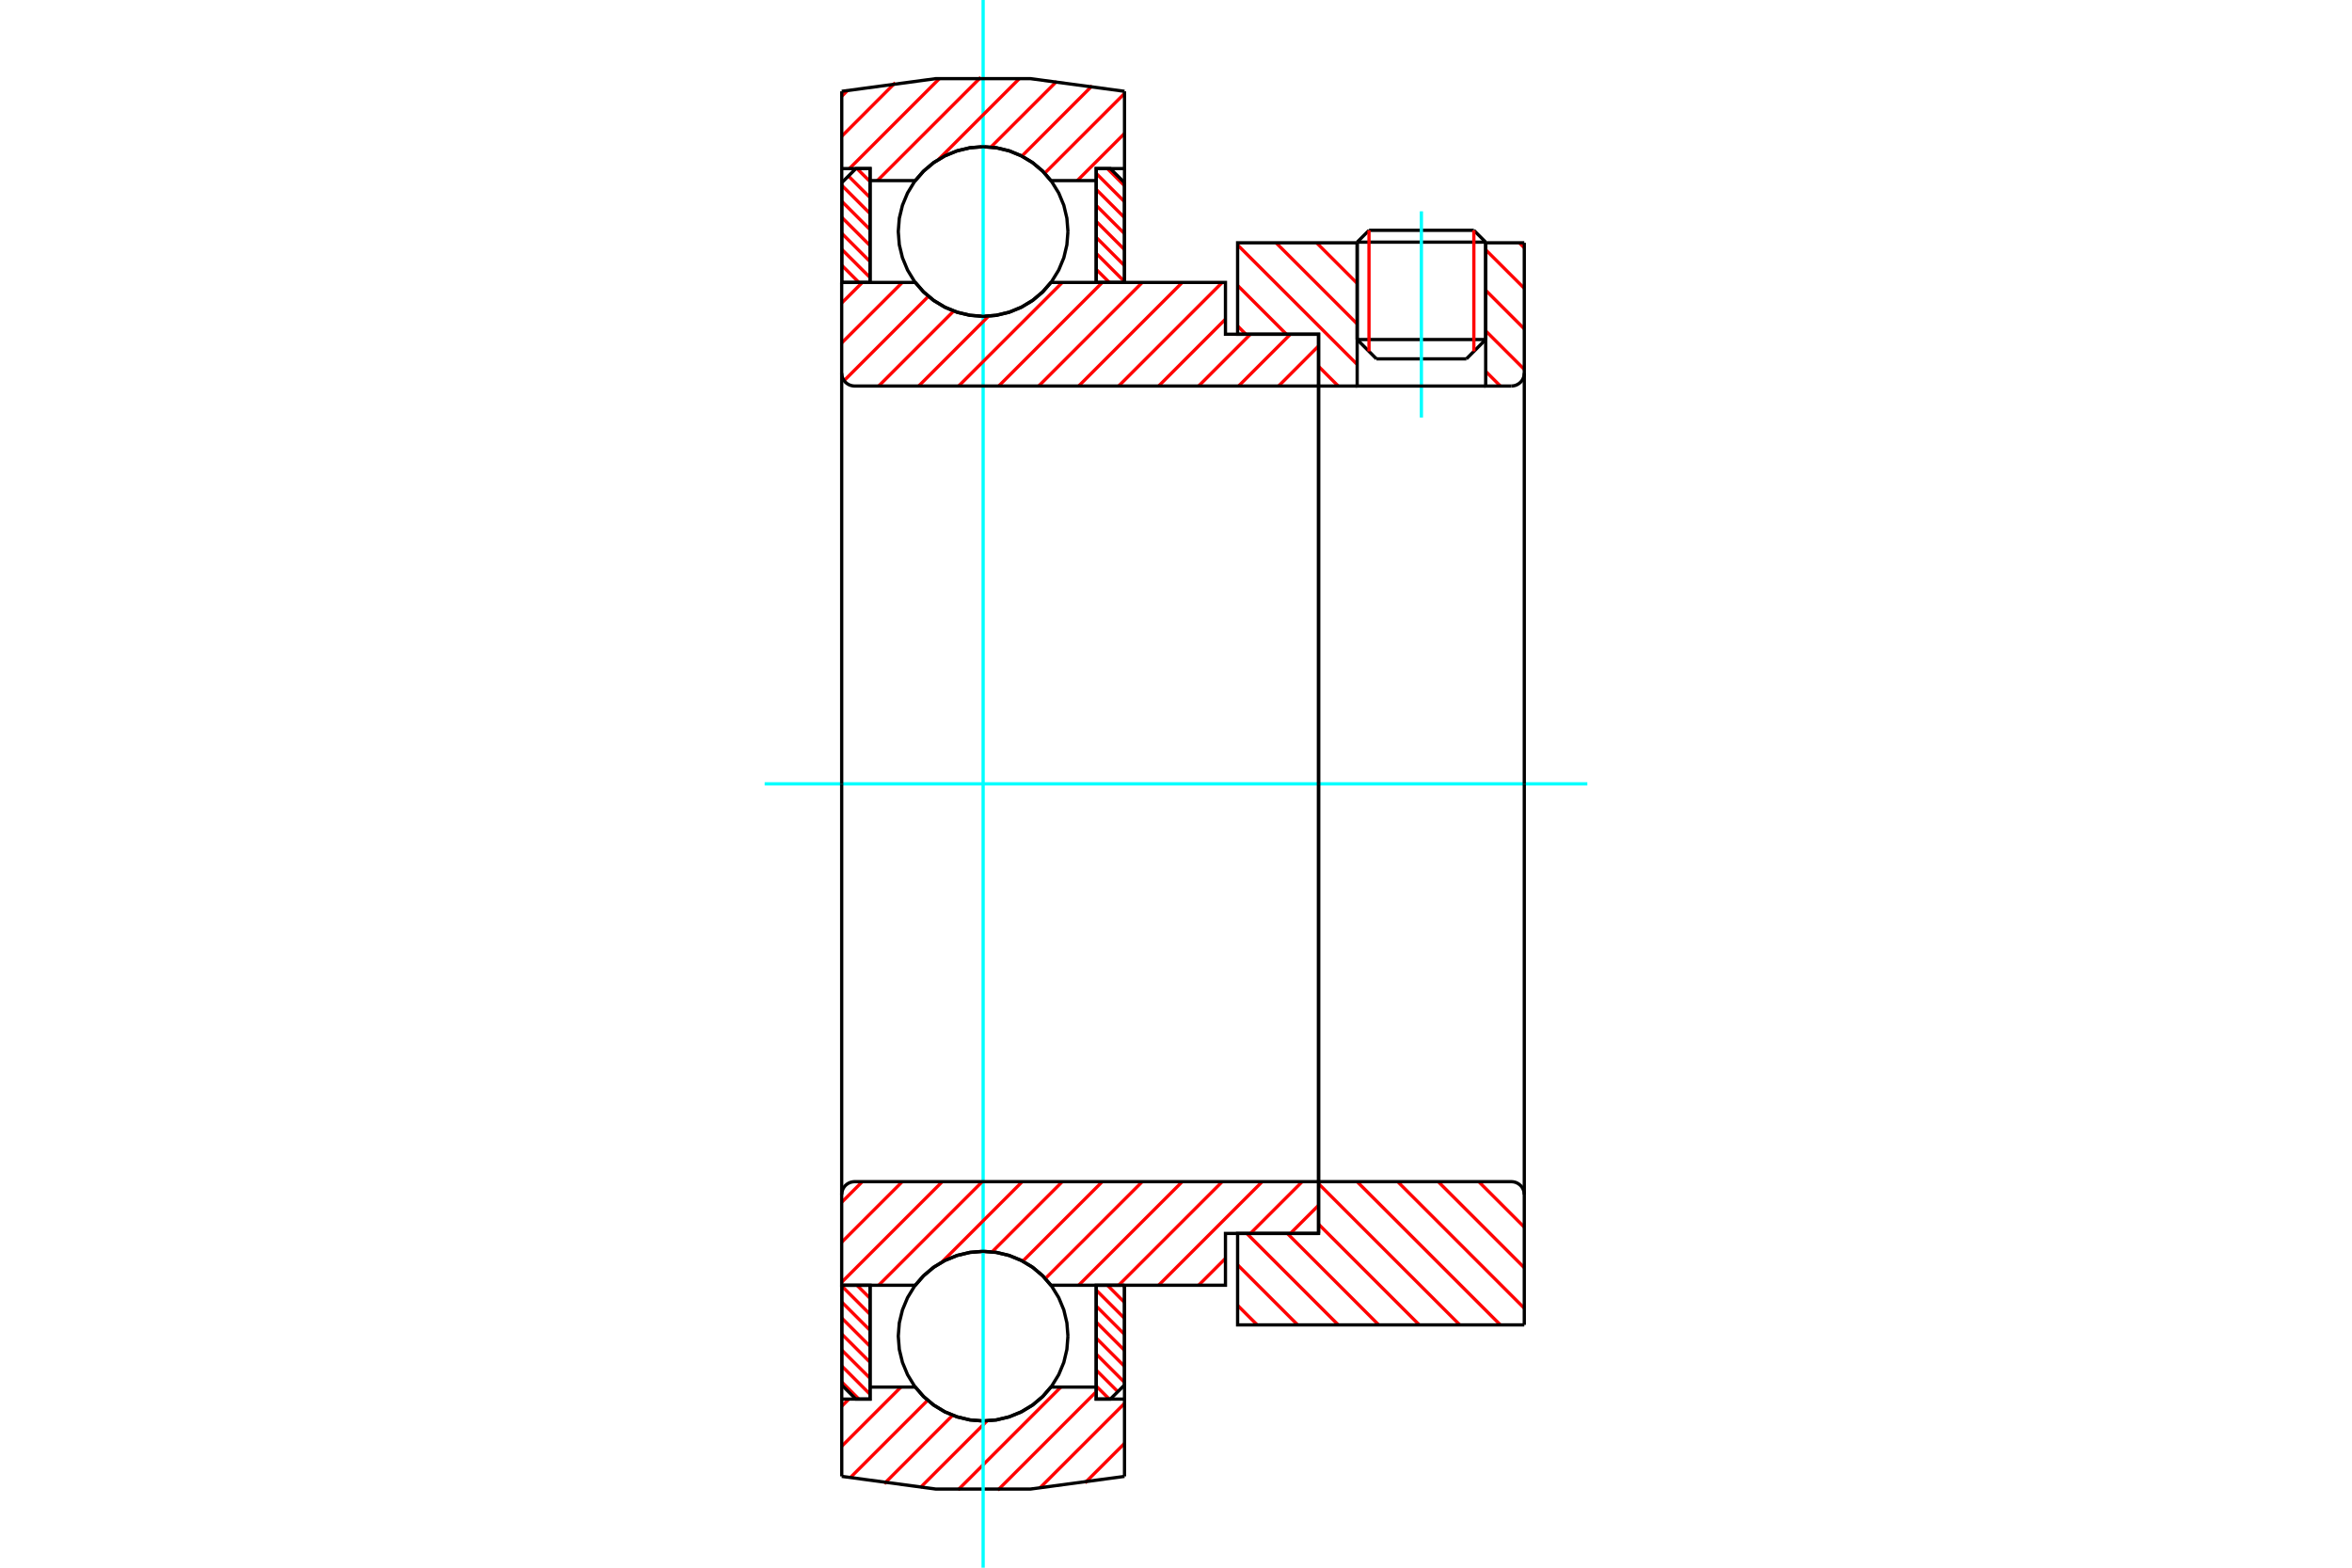 <?xml version="1.0" standalone="no"?>
<!DOCTYPE svg PUBLIC "-//W3C//DTD SVG 1.1//EN"
	"http://www.w3.org/Graphics/SVG/1.1/DTD/svg11.dtd">
<svg xmlns="http://www.w3.org/2000/svg" height="100%" width="100%" viewBox="0 0 36000 24000">
	<rect x="-1800" y="-1200" width="39600" height="26400" style="fill:#FFF"/>
	<g style="fill:none; fill-rule:evenodd" transform="matrix(1 0 0 1 0 0)">
		<g style="fill:none; stroke:#000; stroke-width:50; shape-rendering:geometricPrecision">
			<line x1="22740" y1="3707" x2="20773" y2="3707"/>
			<line x1="20954" y1="3526" x2="22559" y2="3526"/>
			<line x1="20773" y1="5198" x2="22740" y2="5198"/>
			<line x1="22445" y1="5494" x2="21068" y2="5494"/>
			<line x1="20954" y1="3526" x2="20773" y2="3707"/>
			<line x1="22740" y1="3707" x2="22559" y2="3526"/>
			<line x1="22445" y1="5494" x2="22740" y2="5198"/>
			<line x1="20773" y1="5198" x2="21068" y2="5494"/>
			<line x1="20773" y1="3707" x2="20773" y2="5198"/>
			<line x1="22740" y1="5198" x2="22740" y2="3707"/>
		</g>
		<g style="fill:none; stroke:#0FF; stroke-width:50; shape-rendering:geometricPrecision">
			<line x1="21756" y1="6392" x2="21756" y2="3235"/>
		</g>
		<g style="fill:none; stroke:#F00; stroke-width:50; shape-rendering:geometricPrecision">
			<line x1="22559" y1="3526" x2="22559" y2="5379"/>
			<line x1="20954" y1="5379" x2="20954" y2="3526"/>
			<line x1="12884" y1="21157" x2="13146" y2="21419"/>
			<line x1="12884" y1="20912" x2="13317" y2="21345"/>
			<line x1="12884" y1="20668" x2="13317" y2="21100"/>
			<line x1="12884" y1="20423" x2="13317" y2="20855"/>
			<line x1="12884" y1="20178" x2="13317" y2="20611"/>
			<line x1="12884" y1="19933" x2="13317" y2="20366"/>
			<line x1="12884" y1="19688" x2="13317" y2="20121"/>
			<line x1="13117" y1="19676" x2="13317" y2="19876"/>
		</g>
		<g style="fill:none; stroke:#000; stroke-width:50; shape-rendering:geometricPrecision">
			<polyline points="12884,19676 12884,21203 13100,21419 13317,21419 13317,19676 12884,19676"/>
		</g>
		<g style="fill:none; stroke:#0FF; stroke-width:50; shape-rendering:geometricPrecision">
			<line x1="11704" y1="12000" x2="24296" y2="12000"/>
		</g>
		<g style="fill:none; stroke:#F00; stroke-width:50; shape-rendering:geometricPrecision">
			<line x1="12884" y1="4306" x2="12901" y2="4324"/>
			<line x1="12884" y1="4061" x2="13146" y2="4324"/>
			<line x1="12884" y1="3817" x2="13317" y2="4249"/>
			<line x1="12884" y1="3572" x2="13317" y2="4005"/>
			<line x1="12884" y1="3327" x2="13317" y2="3760"/>
			<line x1="12884" y1="3082" x2="13317" y2="3515"/>
			<line x1="12884" y1="2837" x2="13317" y2="3270"/>
			<line x1="12986" y1="2695" x2="13317" y2="3025"/>
			<line x1="13117" y1="2581" x2="13317" y2="2780"/>
		</g>
		<g style="fill:none; stroke:#000; stroke-width:50; shape-rendering:geometricPrecision">
			<polyline points="13317,4324 13317,2581 13100,2581 12884,2797 12884,4324 13317,4324"/>
		</g>
		<g style="fill:none; stroke:#F00; stroke-width:50; shape-rendering:geometricPrecision">
			<line x1="17195" y1="19676" x2="17212" y2="19694"/>
			<line x1="16950" y1="19676" x2="17212" y2="19939"/>
			<line x1="16779" y1="19751" x2="17212" y2="20183"/>
			<line x1="16779" y1="19995" x2="17212" y2="20428"/>
			<line x1="16779" y1="20240" x2="17212" y2="20673"/>
			<line x1="16779" y1="20485" x2="17212" y2="20918"/>
			<line x1="16779" y1="20730" x2="17212" y2="21163"/>
			<line x1="16779" y1="20975" x2="17109" y2="21305"/>
			<line x1="16779" y1="21220" x2="16979" y2="21419"/>
		</g>
		<g style="fill:none; stroke:#000; stroke-width:50; shape-rendering:geometricPrecision">
			<polyline points="17212,19676 17212,21203 16995,21419 16779,21419 16779,19676 17212,19676"/>
		</g>
		<g style="fill:none; stroke:#F00; stroke-width:50; shape-rendering:geometricPrecision">
			<line x1="16950" y1="2581" x2="17212" y2="2843"/>
			<line x1="16779" y1="2655" x2="17212" y2="3088"/>
			<line x1="16779" y1="2900" x2="17212" y2="3332"/>
			<line x1="16779" y1="3145" x2="17212" y2="3577"/>
			<line x1="16779" y1="3389" x2="17212" y2="3822"/>
			<line x1="16779" y1="3634" x2="17212" y2="4067"/>
			<line x1="16779" y1="3879" x2="17212" y2="4312"/>
			<line x1="16779" y1="4124" x2="16979" y2="4324"/>
		</g>
		<g style="fill:none; stroke:#000; stroke-width:50; shape-rendering:geometricPrecision">
			<polyline points="16779,4324 16779,2581 16995,2581 17212,2797 17212,4324 16779,4324"/>
			<polyline points="16346,3545 16330,3341 16283,3143 16205,2955 16098,2781 15966,2626 15811,2494 15637,2388 15449,2310 15251,2262 15048,2246 14845,2262 14647,2310 14458,2388 14285,2494 14130,2626 13997,2781 13891,2955 13813,3143 13765,3341 13749,3545 13765,3748 13813,3946 13891,4134 13997,4308 14130,4463 14285,4595 14458,4701 14647,4779 14845,4827 15048,4843 15251,4827 15449,4779 15637,4701 15811,4595 15966,4463 16098,4308 16205,4134 16283,3946 16330,3748 16346,3545"/>
			<polyline points="16346,20455 16330,20252 16283,20054 16205,19866 16098,19692 15966,19537 15811,19405 15637,19299 15449,19221 15251,19173 15048,19157 14845,19173 14647,19221 14458,19299 14285,19405 14130,19537 13997,19692 13891,19866 13813,20054 13765,20252 13749,20455 13765,20659 13813,20857 13891,21045 13997,21219 14130,21374 14285,21506 14458,21612 14647,21690 14845,21738 15048,21754 15251,21738 15449,21690 15637,21612 15811,21506 15966,21374 16098,21219 16205,21045 16283,20857 16330,20659 16346,20455"/>
		</g>
		<g style="fill:none; stroke:#F00; stroke-width:50; shape-rendering:geometricPrecision">
			<line x1="22634" y1="18090" x2="23331" y2="18787"/>
			<line x1="22013" y1="18090" x2="23331" y2="19408"/>
			<line x1="21393" y1="18090" x2="23331" y2="20028"/>
			<line x1="20772" y1="18090" x2="22965" y2="20283"/>
			<line x1="20182" y1="18121" x2="22344" y2="20283"/>
			<line x1="20182" y1="18741" x2="21724" y2="20283"/>
			<line x1="19704" y1="18883" x2="21103" y2="20283"/>
			<line x1="19083" y1="18883" x2="20483" y2="20283"/>
			<line x1="18943" y1="19364" x2="19862" y2="20283"/>
			<line x1="18943" y1="19984" x2="19242" y2="20283"/>
		</g>
		<g style="fill:none; stroke:#000; stroke-width:50; shape-rendering:geometricPrecision">
			<line x1="23331" y1="12000" x2="23331" y2="20283"/>
			<polyline points="23331,18287 23328,18256 23321,18226 23309,18198 23293,18171 23273,18148 23249,18128 23223,18112 23195,18100 23165,18093 23134,18090 20182,18090 20182,12000"/>
			<polyline points="20182,18090 20182,18883 18943,18883 18943,20283 23331,20283"/>
		</g>
		<g style="fill:none; stroke:#F00; stroke-width:50; shape-rendering:geometricPrecision">
			<line x1="23254" y1="3717" x2="23331" y2="3794"/>
			<line x1="22740" y1="3824" x2="23331" y2="4414"/>
			<line x1="22740" y1="4444" x2="23331" y2="5035"/>
			<line x1="22740" y1="5065" x2="23331" y2="5655"/>
			<line x1="20772" y1="3717" x2="20773" y2="3718"/>
			<line x1="22740" y1="5685" x2="22965" y2="5910"/>
			<line x1="20152" y1="3717" x2="20773" y2="4338"/>
			<line x1="19531" y1="3717" x2="20773" y2="4959"/>
			<line x1="18943" y1="3750" x2="20773" y2="5579"/>
			<line x1="18943" y1="4370" x2="19690" y2="5117"/>
			<line x1="20182" y1="5609" x2="20483" y2="5910"/>
			<line x1="18943" y1="4990" x2="19069" y2="5117"/>
		</g>
		<g style="fill:none; stroke:#000; stroke-width:50; shape-rendering:geometricPrecision">
			<line x1="23331" y1="12000" x2="23331" y2="3717"/>
			<polyline points="23134,5910 23165,5907 23195,5900 23223,5888 23249,5872 23273,5852 23293,5829 23309,5802 23321,5774 23328,5744 23331,5713"/>
			<polyline points="23134,5910 22740,5910 22740,3717"/>
			<polyline points="22740,5910 20773,5910 20773,3717"/>
			<polyline points="20773,5910 20182,5910 20182,12000"/>
			<polyline points="20182,5910 20182,5117 18943,5117 18943,3717 20773,3717"/>
			<line x1="22740" y1="3717" x2="23331" y2="3717"/>
		</g>
		<g style="fill:none; stroke:#F00; stroke-width:50; shape-rendering:geometricPrecision">
			<line x1="17212" y1="22097" x2="16606" y2="22702"/>
			<line x1="17212" y1="21485" x2="15916" y2="22780"/>
			<line x1="16779" y1="21306" x2="15272" y2="22813"/>
			<line x1="16238" y1="21235" x2="14664" y2="22809"/>
			<line x1="15109" y1="21752" x2="14086" y2="22774"/>
			<line x1="14581" y1="21667" x2="13535" y2="22714"/>
			<line x1="14199" y1="21437" x2="13012" y2="22624"/>
			<line x1="13790" y1="21235" x2="12884" y2="22141"/>
			<line x1="12993" y1="21419" x2="12884" y2="21528"/>
		</g>
		<g style="fill:none; stroke:#000; stroke-width:50; shape-rendering:geometricPrecision">
			<polyline points="17212,19676 17212,21419 17212,22602"/>
			<polyline points="12884,22602 14322,22796 15773,22796 17212,22602"/>
			<polyline points="12884,22602 12884,21419 13317,21419 13317,21235 13317,19676"/>
			<polyline points="13317,21235 14009,21235 14141,21385 14295,21514 14467,21617 14653,21692 14848,21738 15048,21754 15248,21738 15443,21692 15628,21617 15800,21514 15954,21385 16086,21235 16779,21235 16779,19676"/>
			<polyline points="16779,21235 16779,21419 17212,21419"/>
			<line x1="12884" y1="21419" x2="12884" y2="19676"/>
		</g>
		<g style="fill:none; stroke:#0FF; stroke-width:50; shape-rendering:geometricPrecision">
			<line x1="15048" y1="24000" x2="15048" y2="0"/>
		</g>
		<g style="fill:none; stroke:#F00; stroke-width:50; shape-rendering:geometricPrecision">
			<line x1="17212" y1="2043" x2="16489" y2="2765"/>
			<line x1="17212" y1="1431" x2="15990" y2="2652"/>
			<line x1="16717" y1="1313" x2="15641" y2="2390"/>
			<line x1="16175" y1="1244" x2="15166" y2="2252"/>
			<line x1="15607" y1="1199" x2="14366" y2="2440"/>
			<line x1="15011" y1="1184" x2="13429" y2="2765"/>
			<line x1="14379" y1="1203" x2="13001" y2="2581"/>
			<line x1="13703" y1="1266" x2="12884" y2="2086"/>
			<line x1="12978" y1="1380" x2="12884" y2="1474"/>
		</g>
		<g style="fill:none; stroke:#000; stroke-width:50; shape-rendering:geometricPrecision">
			<polyline points="12884,4324 12884,2581 12884,1398"/>
			<polyline points="17212,1398 15773,1204 14322,1204 12884,1398"/>
			<polyline points="17212,1398 17212,2581 16779,2581 16779,2765 16779,4324"/>
			<polyline points="16779,2765 16086,2765 15954,2615 15800,2486 15628,2383 15443,2308 15248,2262 15048,2246 14848,2262 14653,2308 14467,2383 14295,2486 14141,2615 14009,2765 13317,2765 13317,4324"/>
			<polyline points="13317,2765 13317,2581 12884,2581"/>
			<line x1="17212" y1="2581" x2="17212" y2="4324"/>
		</g>
		<g style="fill:none; stroke:#F00; stroke-width:50; shape-rendering:geometricPrecision">
			<line x1="20182" y1="18452" x2="19751" y2="18883"/>
			<line x1="19932" y1="18090" x2="19139" y2="18883"/>
			<line x1="18757" y1="19265" x2="18346" y2="19676"/>
			<line x1="19320" y1="18090" x2="17734" y2="19676"/>
			<line x1="18708" y1="18090" x2="17122" y2="19676"/>
			<line x1="18096" y1="18090" x2="16510" y2="19676"/>
			<line x1="17484" y1="18090" x2="16000" y2="19574"/>
			<line x1="16872" y1="18090" x2="15654" y2="19308"/>
			<line x1="16260" y1="18090" x2="15185" y2="19165"/>
			<line x1="15647" y1="18090" x2="14417" y2="19321"/>
			<line x1="15035" y1="18090" x2="13449" y2="19676"/>
			<line x1="14423" y1="18090" x2="12883" y2="19630"/>
			<line x1="13811" y1="18090" x2="12883" y2="19018"/>
			<line x1="13199" y1="18090" x2="12883" y2="18406"/>
		</g>
		<g style="fill:none; stroke:#000; stroke-width:50; shape-rendering:geometricPrecision">
			<line x1="20182" y1="12000" x2="20182" y2="18883"/>
			<polyline points="20182,18090 13080,18090 13050,18093 13020,18100 12991,18112 12965,18128 12941,18148 12921,18171 12905,18198 12893,18226 12886,18256 12883,18287 12883,19676 13316,19676 14009,19676"/>
			<polyline points="16086,19676 15954,19526 15800,19397 15628,19294 15443,19219 15248,19173 15048,19157 14848,19173 14653,19219 14467,19294 14295,19397 14141,19526 14009,19676"/>
			<polyline points="16086,19676 18757,19676 18757,18883 20182,18883"/>
			<line x1="12883" y1="12000" x2="12883" y2="18287"/>
		</g>
		<g style="fill:none; stroke:#F00; stroke-width:50; shape-rendering:geometricPrecision">
			<line x1="20182" y1="5909" x2="20182" y2="5910"/>
			<line x1="20182" y1="5297" x2="19570" y2="5910"/>
			<line x1="19751" y1="5117" x2="18958" y2="5910"/>
			<line x1="19139" y1="5117" x2="18346" y2="5910"/>
			<line x1="18757" y1="4886" x2="17734" y2="5910"/>
			<line x1="18708" y1="4324" x2="17122" y2="5910"/>
			<line x1="18096" y1="4324" x2="16510" y2="5910"/>
			<line x1="17484" y1="4324" x2="15898" y2="5910"/>
			<line x1="16872" y1="4324" x2="15286" y2="5910"/>
			<line x1="16260" y1="4324" x2="14673" y2="5910"/>
			<line x1="15131" y1="4840" x2="14061" y2="5910"/>
			<line x1="14597" y1="4762" x2="13449" y2="5910"/>
			<line x1="14211" y1="4536" x2="12920" y2="5827"/>
			<line x1="13811" y1="4324" x2="12883" y2="5251"/>
			<line x1="13199" y1="4324" x2="12883" y2="4639"/>
		</g>
		<g style="fill:none; stroke:#000; stroke-width:50; shape-rendering:geometricPrecision">
			<line x1="12883" y1="12000" x2="12883" y2="4324"/>
			<polyline points="12883,5713 12886,5744 12893,5774 12905,5802 12921,5829 12941,5852 12965,5872 12991,5888 13020,5900 13050,5907 13080,5910 20182,5910 20182,5117 18757,5117 18757,4324 16086,4324"/>
			<polyline points="14009,4324 14141,4474 14295,4603 14467,4706 14653,4781 14848,4827 15048,4843 15248,4827 15443,4781 15628,4706 15800,4603 15954,4474 16086,4324"/>
			<polyline points="14009,4324 13316,4324 12883,4324"/>
			<line x1="20182" y1="12000" x2="20182" y2="5910"/>
		</g>
	</g>
</svg>
